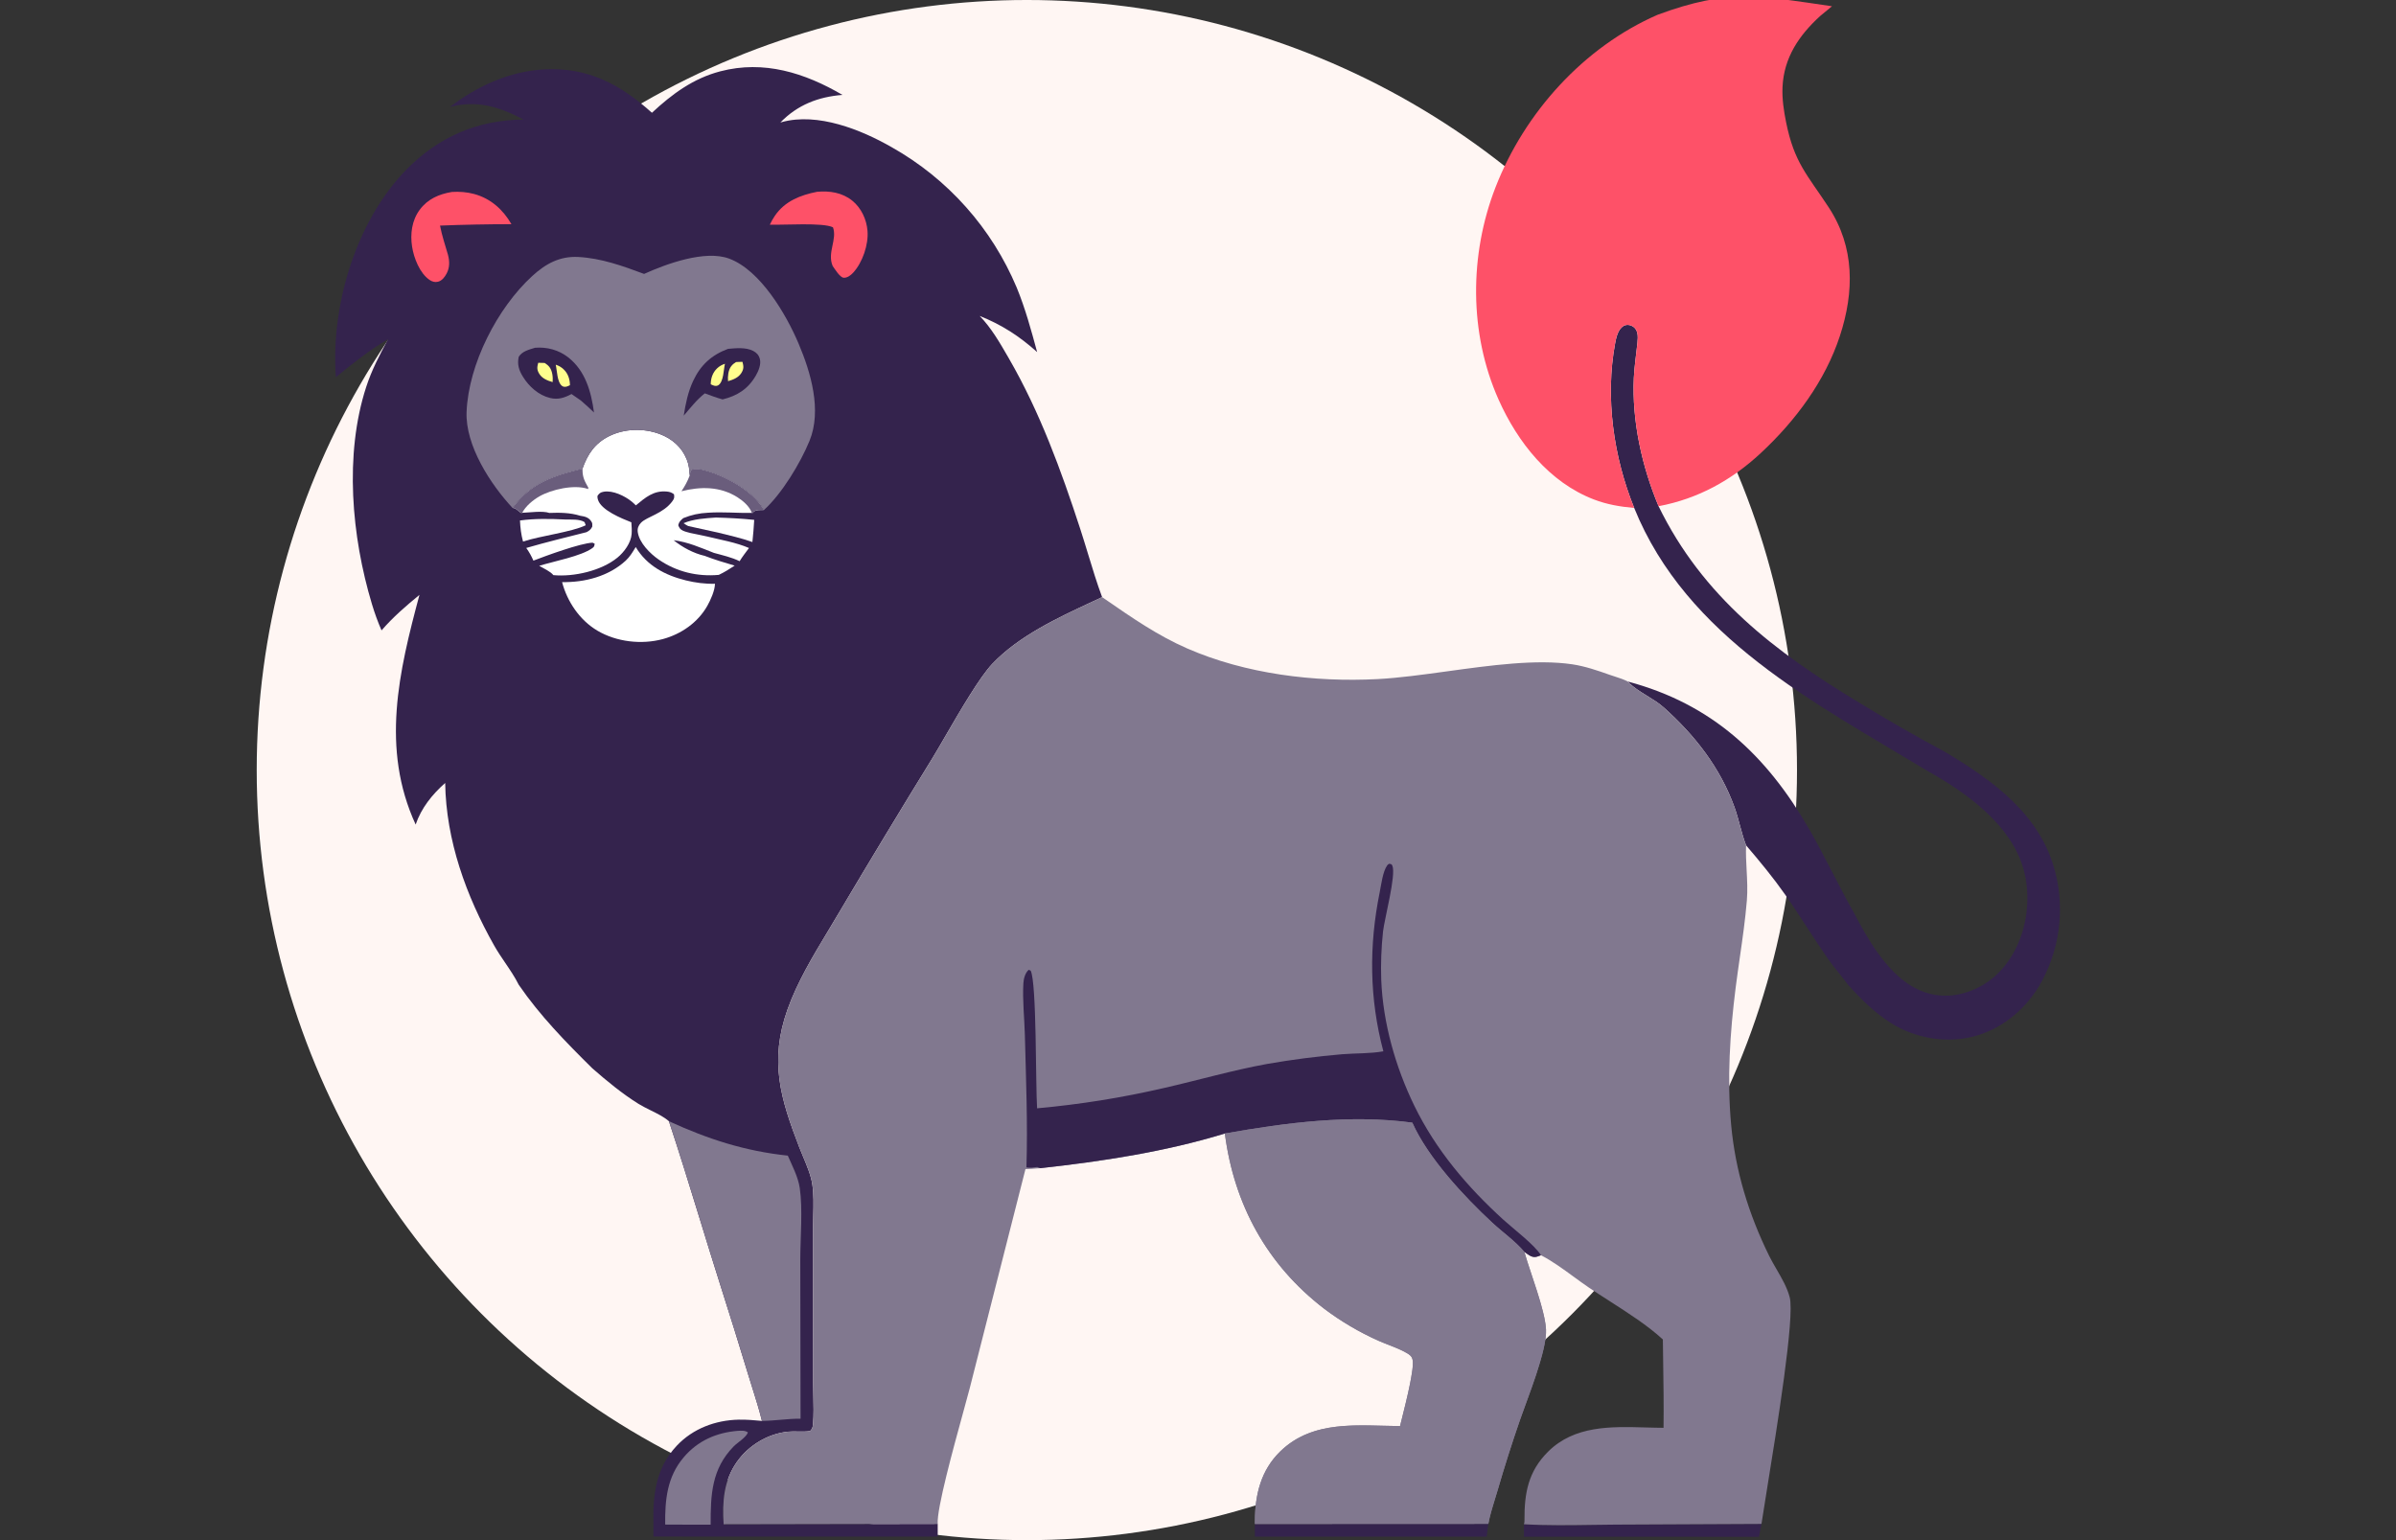 <svg width="140" height="90" viewBox="0 0 140 90" fill="none" xmlns="http://www.w3.org/2000/svg">
<rect x="0" y="0" width="140" height="90" fill="#333333" stroke="none"/>
<g clip-path="url(#clip0_306_8561)">
<circle cx="60" cy="45" r="45" fill="#FFF6F3"/>
<path d="M95.487 29.682C94.28 26.713 93.782 23.23 94.374 20.058C94.44 19.705 94.54 19.241 94.871 19.043C95.001 18.966 95.181 18.97 95.318 19.031C95.738 19.215 95.714 19.65 95.676 20.035C95.608 20.715 95.498 21.397 95.466 22.081C95.351 24.616 95.939 27.253 96.911 29.581C99.489 34.868 103.706 38.088 108.613 41.047C110.248 42.051 111.91 43.005 113.601 43.911C116.425 45.587 119.238 47.596 120.09 50.961C120.126 51.101 120.159 51.242 120.188 51.383C120.217 51.525 120.242 51.667 120.264 51.809C120.286 51.952 120.305 52.096 120.319 52.239C120.334 52.383 120.346 52.527 120.354 52.671C120.361 52.815 120.366 52.96 120.366 53.104C120.367 53.249 120.364 53.393 120.358 53.537C120.352 53.682 120.342 53.826 120.328 53.97C120.315 54.114 120.298 54.257 120.277 54.4C120.257 54.543 120.233 54.685 120.205 54.827C120.177 54.969 120.146 55.11 120.112 55.25C120.077 55.391 120.039 55.53 119.998 55.668C119.957 55.807 119.912 55.944 119.864 56.08C119.816 56.217 119.764 56.352 119.709 56.485C119.655 56.619 119.596 56.751 119.535 56.882C119.474 57.013 119.409 57.142 119.342 57.27C119.274 57.397 119.203 57.523 119.129 57.647C118.26 59.08 116.855 60.204 115.21 60.594C113.635 60.968 111.901 60.656 110.529 59.807C109.57 59.213 108.75 58.397 107.997 57.564C107.605 57.035 107.167 56.541 106.789 56C105.938 54.782 105.17 53.505 104.316 52.289C103.606 51.279 102.827 50.333 102.024 49.397C101.747 48.684 101.61 47.904 101.35 47.179C100.522 44.872 99.032 42.966 97.218 41.344C96.61 40.801 95.736 40.448 95.197 39.913C95.168 39.885 95.14 39.855 95.112 39.826C100.036 41.136 103.215 44.133 105.696 48.425C106.633 50.046 107.42 51.748 108.346 53.374C109.111 54.855 110.195 56.713 111.663 57.604C112.588 58.165 113.625 58.329 114.675 58.053C115.983 57.71 116.986 56.859 117.645 55.691C118.462 54.245 118.686 52.358 118.227 50.761C117.479 48.159 114.89 46.319 112.64 45.059C106.049 41.071 98.556 37.26 95.487 29.682Z" fill="#34234D"/>
<path d="M96.853 0.864C101.065 -0.695 102.851 -0.238 107.045 0.365L106.354 0.935C105.118 2.065 104.234 3.366 104.154 5.083C104.122 5.778 104.227 6.47 104.364 7.15C104.841 9.514 105.6 10.208 106.853 12.118C108.377 14.442 108.351 17.047 107.509 19.623C106.644 22.27 104.905 24.597 102.882 26.478C101.17 28.07 99.212 29.147 96.911 29.581C95.939 27.253 95.351 24.616 95.466 22.08C95.498 21.397 95.608 20.715 95.676 20.035C95.714 19.65 95.738 19.215 95.318 19.031C95.181 18.97 95.001 18.966 94.871 19.043C94.54 19.241 94.439 19.705 94.374 20.058C93.782 23.23 94.28 26.713 95.487 29.682C94.672 29.612 93.898 29.481 93.131 29.186C90.515 28.182 88.677 25.845 87.564 23.354C85.833 19.474 85.851 14.889 87.382 10.949C89.081 6.58 92.535 2.748 96.853 0.864Z" fill="#FE5168"/>
<path fill-rule="evenodd" clip-rule="evenodd" d="M38.093 6.59C39.274 5.491 40.506 4.582 42.091 4.167C44.637 3.501 47.03 4.261 49.226 5.546C47.803 5.661 46.602 6.126 45.597 7.159L45.679 7.136C47.776 6.56 50.309 7.573 52.111 8.607C52.314 8.721 52.514 8.84 52.712 8.962C52.91 9.085 53.106 9.212 53.298 9.342C53.491 9.473 53.681 9.608 53.868 9.746C54.056 9.885 54.24 10.027 54.421 10.173C54.602 10.319 54.781 10.469 54.956 10.622C55.131 10.776 55.303 10.933 55.471 11.094C55.64 11.254 55.805 11.418 55.967 11.585C56.129 11.753 56.287 11.924 56.442 12.098C56.597 12.271 56.748 12.448 56.896 12.629C57.043 12.809 57.187 12.992 57.327 13.178C57.467 13.364 57.603 13.553 57.735 13.745C57.867 13.937 57.995 14.131 58.119 14.328C58.243 14.525 58.363 14.725 58.479 14.927C58.595 15.129 58.707 15.333 58.814 15.54C58.921 15.746 59.025 15.955 59.123 16.166C59.222 16.377 59.317 16.59 59.407 16.804C59.907 18.02 60.257 19.306 60.6 20.574C59.576 19.653 58.527 18.971 57.244 18.463C57.913 19.148 58.428 20.04 58.908 20.872L58.963 20.968C60.758 24.076 62.004 27.489 63.114 30.892C63.273 31.381 63.423 31.873 63.573 32.365C63.831 33.214 64.089 34.063 64.397 34.894C64.208 34.983 64.016 35.072 63.823 35.162C61.774 36.117 59.535 37.161 57.986 38.786C57.246 39.564 56.093 41.547 55.217 43.055L55.217 43.055L55.217 43.056C54.937 43.537 54.686 43.97 54.485 44.3C52.629 47.31 50.799 50.337 48.996 53.38C48.801 53.712 48.601 54.044 48.399 54.379C47.506 55.86 46.588 57.383 46.016 58.989C44.942 62.005 45.604 64.202 46.71 67.06C46.776 67.232 46.851 67.409 46.927 67.59C47.151 68.124 47.388 68.688 47.467 69.226C47.551 69.795 47.536 70.413 47.521 71.013C47.515 71.24 47.51 71.465 47.51 71.683L47.504 76.278L47.513 80.846C47.514 81.076 47.52 81.31 47.525 81.546C47.538 82.107 47.552 82.677 47.505 83.222C47.489 83.41 47.467 83.484 47.339 83.623C47.103 83.663 46.864 83.657 46.624 83.652C46.433 83.648 46.242 83.644 46.051 83.662C44.874 83.778 43.75 84.454 43.065 85.418C42.285 86.517 42.197 87.766 42.283 89.072L54.791 89.049V89.794L38.181 89.792V89.115C38.136 87.388 38.307 85.794 39.549 84.477C40.489 83.48 41.803 82.99 43.156 82.96C43.61 82.95 44.062 82.991 44.514 83.032L44.521 83.033C44.364 82.389 44.164 81.751 43.964 81.116L43.964 81.116L43.964 81.116L43.963 81.115C43.886 80.868 43.808 80.622 43.733 80.375C43.187 78.576 42.628 76.781 42.056 74.99C41.665 73.759 41.285 72.524 40.906 71.289C40.313 69.361 39.721 67.433 39.086 65.521C38.806 65.272 38.396 65.069 37.998 64.873C37.753 64.751 37.513 64.632 37.31 64.506C36.349 63.907 35.46 63.171 34.608 62.427C33.055 60.891 31.552 59.355 30.311 57.548C30.09 57.103 29.803 56.681 29.517 56.259C29.293 55.929 29.069 55.599 28.877 55.258C27.234 52.353 26.064 49.109 26.012 45.753C25.254 46.426 24.615 47.217 24.287 48.184C22.242 43.737 23.305 39.25 24.509 34.763C23.716 35.413 22.967 36.059 22.294 36.837C22.073 36.334 21.89 35.826 21.732 35.299C20.545 31.354 20.111 26.576 21.395 22.618C21.715 21.629 22.186 20.729 22.676 19.818C21.587 20.46 20.596 21.241 19.623 22.044C19.597 21.726 19.591 21.408 19.587 21.089C19.54 17.198 20.997 12.705 23.764 9.894C25.645 7.983 27.922 7.01 30.59 6.986C29.17 6.238 27.874 5.831 26.29 6.252C27.887 5.025 29.784 4.16 31.817 4.053C34.351 3.919 36.255 4.937 38.093 6.59ZM73.323 89.796L84.26 89.797L86.868 89.799L86.964 89.049L73.323 89.055V89.796ZM90.397 89.802L89.045 89.801V89.071C90.38 89.148 91.731 89.128 93.075 89.108C93.525 89.101 93.974 89.095 94.422 89.092L102.924 89.052L102.775 89.804L90.397 89.802Z" fill="#34234D"/>
<path d="M30.383 30.415C31.265 30.297 32.129 30.314 33.016 30.358C33.359 30.37 33.871 30.32 34.157 30.511L34.224 30.694C33.398 31.096 31.569 31.311 30.561 31.647C30.448 31.224 30.402 30.849 30.383 30.415Z" fill="white"/>
<path d="M41.826 30.243C42.579 30.263 43.319 30.301 44.069 30.378C44.045 30.811 44.01 31.244 43.963 31.675C43.32 31.443 42.644 31.296 41.982 31.129L40.626 30.831L40.214 30.739C40.122 30.703 40.026 30.627 39.94 30.574C40.515 30.327 41.209 30.286 41.826 30.243Z" fill="white"/>
<path d="M43.118 83.612C43.326 83.604 43.537 83.582 43.704 83.708C43.573 84.024 43.111 84.276 42.867 84.525C41.576 85.845 41.521 87.352 41.524 89.096L39.795 89.094L38.867 89.09C38.852 87.648 38.975 86.314 39.941 85.169C40.767 84.189 41.861 83.713 43.118 83.612Z" fill="#81788F"/>
<path d="M47.735 11.209C48.468 11.138 49.215 11.251 49.8 11.727C50.326 12.155 50.634 12.819 50.689 13.489C50.754 14.293 50.402 15.337 49.848 15.938C49.714 16.084 49.506 16.245 49.296 16.23C49.078 16.215 48.774 15.712 48.653 15.542C48.322 14.757 48.929 13.997 48.672 13.284C48.095 12.992 45.791 13.157 44.982 13.13C45.065 12.95 45.162 12.779 45.273 12.615C45.85 11.758 46.768 11.401 47.735 11.209Z" fill="#FE5168"/>
<path d="M26.408 11.217C26.833 11.188 27.293 11.224 27.704 11.336C28.676 11.601 29.391 12.247 29.884 13.1C28.493 13.1 27.102 13.128 25.711 13.183C25.822 13.761 26.012 14.329 26.177 14.894C26.273 15.264 26.282 15.632 26.099 15.98C25.991 16.186 25.828 16.405 25.591 16.464C25.414 16.509 25.249 16.459 25.1 16.358C24.523 15.964 24.183 15.08 24.079 14.418C23.961 13.668 24.064 12.877 24.526 12.256C24.994 11.625 25.656 11.34 26.408 11.217Z" fill="#FE5168"/>
<path d="M37.145 31.967C37.796 33.056 38.865 33.617 40.07 33.915C40.626 34.052 41.203 34.129 41.776 34.113C41.773 34.501 41.52 35.066 41.329 35.403C40.778 36.378 39.808 37.051 38.739 37.343C37.492 37.682 36.022 37.514 34.906 36.853C33.875 36.241 33.147 35.168 32.843 34.017C34.168 34.039 35.57 33.679 36.566 32.757C36.805 32.535 36.978 32.245 37.145 31.967Z" fill="white"/>
<path d="M34.037 27.38C34.336 26.533 34.765 25.898 35.595 25.486C36.493 25.04 37.612 25.012 38.547 25.363C39.259 25.63 39.828 26.119 40.12 26.83C40.251 27.15 40.288 27.46 40.294 27.803L40.35 27.487C40.56 27.361 40.786 27.388 41.02 27.442C42.232 27.724 43.929 28.615 44.589 29.71C44.606 29.739 44.623 29.77 44.641 29.8C44.45 29.811 44.176 29.774 44.03 29.913C44.013 29.93 44.002 29.952 43.988 29.971L43.934 29.973C43.075 29.989 42.227 29.901 41.366 29.962C40.849 29.988 40.407 30.083 39.923 30.278C39.772 30.41 39.678 30.484 39.63 30.69C39.691 30.855 39.748 30.939 39.916 31.015C40.048 31.075 40.2 31.108 40.34 31.146L40.92 31.266L41.325 31.353C42.122 31.549 43.011 31.697 43.764 32.023C43.579 32.276 43.379 32.526 43.217 32.794C42.748 32.565 42.217 32.447 41.715 32.309C40.946 32.009 40.188 31.666 39.362 31.57C39.88 31.988 40.525 32.333 41.177 32.483C41.752 32.705 42.336 32.879 42.927 33.053C42.623 33.253 42.329 33.438 41.999 33.594C40.749 33.707 39.527 33.416 38.487 32.698C37.988 32.353 37.355 31.727 37.265 31.095C37.234 30.879 37.303 30.706 37.451 30.55C37.792 30.191 38.754 30.02 39.287 29.289C39.399 29.136 39.414 29.064 39.381 28.881C39.24 28.776 39.134 28.741 38.963 28.724C38.198 28.65 37.707 29.073 37.154 29.532C37.074 29.454 36.995 29.377 36.908 29.307C36.504 28.98 35.811 28.642 35.275 28.735C35.085 28.769 35.02 28.823 34.912 28.975C34.91 29.065 34.905 29.079 34.931 29.176C35.101 29.814 36.34 30.302 36.89 30.521C36.907 30.745 36.923 30.981 36.907 31.204C36.867 31.728 36.469 32.264 36.076 32.586C35.134 33.357 33.529 33.72 32.334 33.609C32.158 33.386 31.755 33.213 31.506 33.064C32.347 32.801 33.952 32.506 34.614 32.028C34.731 31.942 34.727 31.905 34.747 31.771L34.624 31.712C33.919 31.74 31.9 32.478 31.168 32.761C31.048 32.492 30.923 32.259 30.749 32.021C31.913 31.682 33.096 31.397 34.271 31.098C34.446 31.003 34.512 30.953 34.606 30.776C34.606 30.647 34.628 30.589 34.554 30.475C34.392 30.224 34.169 30.182 33.895 30.137C33.319 29.956 32.696 29.95 32.099 29.974C31.703 29.837 30.948 29.951 30.513 29.966L30.459 29.976C30.269 29.878 30.16 29.683 29.946 29.68C31.02 28.212 32.324 27.803 34.037 27.38Z" fill="white"/>
<path d="M34.037 27.38L34.037 27.463C34.038 27.916 34.177 28.144 34.392 28.526L34.35 28.538L34.376 28.585C34.359 28.578 34.342 28.569 34.325 28.563C33.53 28.304 32.227 28.602 31.522 29.003C31.143 29.22 30.716 29.572 30.513 29.966L30.459 29.976C30.269 29.878 30.16 29.683 29.946 29.68C31.02 28.212 32.324 27.803 34.037 27.38Z" fill="#6A5D7C"/>
<path d="M40.294 27.803L40.35 27.487C40.56 27.361 40.786 27.388 41.02 27.442C42.232 27.724 43.929 28.615 44.589 29.71C44.606 29.739 44.623 29.77 44.641 29.8C44.45 29.811 44.176 29.774 44.03 29.913C44.013 29.93 44.002 29.952 43.988 29.971L43.934 29.973C43.801 29.597 43.417 29.265 43.088 29.057C42.073 28.418 40.94 28.424 39.818 28.706C40.016 28.408 40.165 28.139 40.294 27.803Z" fill="#6A5D7C"/>
<path d="M39.086 65.521C41.373 66.568 43.515 67.264 46.032 67.531C46.294 68.132 46.633 68.77 46.73 69.421C46.913 70.651 46.762 72.341 46.761 73.63L46.777 82.904C46.019 82.898 45.275 83.027 44.521 83.033C44.303 82.139 44.001 81.256 43.733 80.375C43.187 78.576 42.628 76.781 42.056 74.99C41.056 71.839 40.127 68.658 39.086 65.521Z" fill="#81788F"/>
<path d="M37.634 16.007C38.93 15.421 41.201 14.585 42.614 15.116C44.44 15.802 45.941 18.378 46.659 20.071C47.38 21.77 48.033 23.978 47.299 25.767C46.767 27.062 45.682 28.86 44.641 29.8C44.623 29.77 44.606 29.739 44.589 29.71C43.929 28.615 42.232 27.724 41.02 27.442C40.786 27.388 40.56 27.361 40.35 27.487L40.294 27.803C40.288 27.46 40.251 27.15 40.12 26.83C39.828 26.119 39.259 25.63 38.547 25.363C37.612 25.012 36.493 25.04 35.595 25.486C34.765 25.898 34.336 26.533 34.037 27.38C32.324 27.803 31.02 28.211 29.946 29.68C28.662 28.303 27.185 26.035 27.263 24.071C27.374 21.287 29.058 17.997 31.098 16.131C31.88 15.416 32.698 14.96 33.792 15.017C35.124 15.087 36.397 15.543 37.634 16.007Z" fill="#81788F"/>
<path d="M42.538 20.386C43.006 20.344 43.585 20.284 44.014 20.509C44.215 20.615 44.339 20.753 44.399 20.977C44.483 21.289 44.318 21.682 44.165 21.946C43.711 22.732 43.078 23.131 42.222 23.34C41.868 23.245 41.526 23.112 41.182 22.986C40.713 23.352 40.337 23.841 39.95 24.29C40.062 23.586 40.197 22.914 40.499 22.264C40.932 21.332 41.58 20.743 42.538 20.386Z" fill="#34234D"/>
<path d="M31.264 20.322C31.957 20.265 32.641 20.448 33.192 20.876C34.209 21.667 34.543 22.893 34.708 24.105C34.459 23.858 34.195 23.629 33.931 23.398L33.394 23.026C32.984 23.245 32.615 23.369 32.148 23.258C31.472 23.097 30.913 22.594 30.555 22.014C30.316 21.625 30.212 21.293 30.311 20.845C30.527 20.517 30.909 20.433 31.264 20.322Z" fill="#34234D"/>
<path d="M32.472 21.312C32.649 21.368 32.801 21.455 32.935 21.584C33.193 21.831 33.3 22.162 33.302 22.511C33.249 22.535 33.152 22.582 33.097 22.594C33.01 22.613 32.919 22.609 32.846 22.556C32.548 22.338 32.554 21.66 32.472 21.312Z" fill="#FFFE8E"/>
<path d="M42.359 21.258C42.182 21.314 42.03 21.401 41.896 21.53C41.639 21.777 41.531 22.108 41.529 22.457C41.583 22.481 41.679 22.528 41.734 22.54C41.822 22.559 41.912 22.555 41.985 22.502C42.283 22.284 42.277 21.606 42.359 21.258Z" fill="#FFFE8E"/>
<path d="M31.448 21.2C31.573 21.198 31.698 21.205 31.823 21.21C31.943 21.285 32.025 21.346 32.112 21.46C32.279 21.681 32.317 22.06 32.291 22.328C32.003 22.247 31.689 22.125 31.52 21.859C31.365 21.616 31.376 21.472 31.448 21.2Z" fill="#FFFE8E"/>
<path d="M43.384 21.146C43.258 21.144 43.133 21.151 43.008 21.157C42.889 21.231 42.806 21.293 42.72 21.407C42.552 21.627 42.515 22.006 42.54 22.274C42.828 22.193 43.142 22.071 43.312 21.805C43.467 21.562 43.456 21.418 43.384 21.146Z" fill="#FFFE8E"/>
<path fill-rule="evenodd" clip-rule="evenodd" d="M64.397 34.894C64.472 34.946 64.547 34.998 64.623 35.049C66.146 36.102 67.648 37.14 69.358 37.888C72.776 39.382 76.796 39.878 80.505 39.683C81.734 39.618 83.126 39.427 84.556 39.23C87.109 38.878 89.782 38.51 91.864 38.819C92.615 38.931 93.342 39.181 94.055 39.434C94.151 39.468 94.254 39.501 94.358 39.534C94.618 39.618 94.89 39.706 95.112 39.826C95.121 39.835 95.129 39.844 95.138 39.853L95.139 39.854C95.158 39.874 95.177 39.894 95.197 39.913C95.479 40.193 95.852 40.423 96.232 40.656C96.577 40.869 96.928 41.085 97.218 41.344C99.032 42.966 100.522 44.872 101.35 47.179C101.471 47.517 101.565 47.866 101.66 48.215L101.66 48.215C101.768 48.616 101.876 49.016 102.024 49.397C102.006 49.882 102.031 50.364 102.057 50.846C102.088 51.437 102.119 52.029 102.07 52.627C101.977 53.743 101.818 54.852 101.658 55.96L101.658 55.961L101.658 55.961C101.575 56.54 101.492 57.119 101.418 57.699C101.081 60.358 100.907 63.058 101.152 65.731C101.398 68.421 102.181 70.965 103.371 73.383C103.501 73.647 103.654 73.91 103.808 74.176C104.115 74.704 104.427 75.242 104.574 75.811C104.876 76.977 103.828 83.436 103.242 87.054C103.101 87.92 102.987 88.623 102.924 89.052L94.422 89.092C93.974 89.095 93.525 89.101 93.075 89.108C91.731 89.128 90.38 89.148 89.045 89.071C89.076 88.974 89.077 88.933 89.076 88.834C89.066 87.251 89.294 85.985 90.454 84.831C91.997 83.298 94.125 83.358 96.162 83.415L96.163 83.415C96.513 83.425 96.86 83.435 97.202 83.436C97.218 82.128 97.199 80.815 97.179 79.504C97.173 79.094 97.167 78.683 97.162 78.273C96.276 77.458 95.145 76.733 94.062 76.039L94.062 76.038C93.636 75.766 93.218 75.498 92.825 75.231C92.536 75.035 92.245 74.822 91.95 74.606C91.328 74.152 90.693 73.688 90.041 73.352C90.024 73.358 90.007 73.365 89.99 73.371C89.901 73.406 89.802 73.444 89.712 73.454C89.509 73.477 89.318 73.337 89.152 73.216C89.14 73.206 89.127 73.197 89.115 73.188C89.105 73.181 89.094 73.173 89.084 73.166C89.079 73.162 89.074 73.159 89.069 73.155C89.175 73.535 89.331 74.004 89.498 74.503C89.868 75.615 90.29 76.883 90.334 77.682C90.389 78.677 89.635 80.725 89.125 82.113L89.125 82.113L89.125 82.114L89.124 82.115C89.008 82.431 88.904 82.713 88.826 82.941C88.348 84.319 87.906 85.709 87.5 87.11C87.453 87.269 87.404 87.429 87.354 87.59L87.353 87.593L87.353 87.593C87.204 88.074 87.053 88.562 86.964 89.049L73.323 89.055L73.324 88.87C73.334 87.339 73.675 85.914 74.81 84.812C76.468 83.202 78.657 83.259 80.8 83.315C81.137 83.324 81.473 83.333 81.805 83.335C81.833 83.22 81.873 83.059 81.921 82.868C82.176 81.85 82.646 79.973 82.54 79.468C82.495 79.255 82.379 79.173 82.199 79.067C81.873 78.876 81.511 78.736 81.151 78.595C80.946 78.516 80.742 78.436 80.546 78.348C79.983 78.097 79.436 77.815 78.906 77.502C78.375 77.189 77.863 76.847 77.371 76.475C74.034 73.916 72.105 70.388 71.569 66.238C68.066 67.31 64.414 67.863 60.783 68.265C60.737 68.269 60.692 68.272 60.647 68.275C60.404 68.294 60.162 68.312 59.919 68.317L56.666 81.106C56.589 81.407 56.459 81.881 56.301 82.453C55.707 84.614 54.728 88.173 54.791 89.049L42.283 89.072C42.197 87.766 42.285 86.517 43.066 85.418C43.75 84.454 44.874 83.778 46.051 83.662C46.242 83.644 46.434 83.648 46.625 83.652C46.864 83.657 47.103 83.663 47.339 83.623C47.467 83.484 47.489 83.41 47.505 83.222C47.552 82.677 47.538 82.107 47.525 81.546C47.52 81.311 47.514 81.076 47.513 80.846L47.504 76.278L47.51 71.683C47.51 71.465 47.515 71.24 47.521 71.013C47.536 70.413 47.551 69.796 47.467 69.226C47.388 68.688 47.151 68.124 46.927 67.59C46.851 67.409 46.776 67.232 46.71 67.06C45.604 64.202 44.942 62.005 46.016 58.989C46.588 57.383 47.506 55.86 48.399 54.379C48.601 54.044 48.801 53.712 48.996 53.38C50.799 50.337 52.629 47.31 54.485 44.3C54.686 43.97 54.938 43.537 55.217 43.055C56.093 41.547 57.246 39.564 57.987 38.786C59.535 37.161 61.774 36.117 63.823 35.162C64.016 35.072 64.208 34.983 64.397 34.894Z" fill="#81788F"/>
<path d="M80.831 61.435C80.01 58.351 79.984 55.261 80.616 52.147C80.705 51.712 80.794 50.926 81.06 50.563C81.098 50.511 81.128 50.501 81.179 50.473C81.308 50.512 81.306 50.479 81.355 50.587C81.592 51.102 80.888 53.719 80.811 54.437C80.71 55.378 80.675 56.322 80.707 57.269C80.808 59.782 81.54 62.353 82.639 64.613C83.898 67.201 85.742 69.366 87.857 71.289C88.43 71.811 89.661 72.739 90.041 73.352C89.939 73.39 89.819 73.442 89.712 73.454C89.474 73.481 89.253 73.284 89.069 73.155C88.539 72.525 87.799 72.01 87.193 71.447C85.546 69.918 83.439 67.659 82.522 65.603C78.876 65.114 75.161 65.603 71.569 66.238C68.066 67.31 64.414 67.863 60.783 68.265L60.603 68.197C60.386 68.227 60.196 68.258 59.976 68.218C60.055 65.648 59.95 63.053 59.884 60.484C59.858 59.492 59.737 58.43 59.798 57.444C59.814 57.179 59.906 56.848 60.109 56.671L60.224 56.723C60.578 57.422 60.508 63.417 60.598 64.766C61.843 64.653 63.082 64.499 64.316 64.302C65.55 64.104 66.775 63.865 67.993 63.583C70.011 63.124 72.001 62.543 74.039 62.173C75.494 61.919 76.958 61.73 78.43 61.605C79.22 61.542 80.054 61.574 80.831 61.435Z" fill="#34234D"/>
<path d="M71.569 66.238C75.161 65.603 78.876 65.114 82.522 65.603C83.439 67.659 85.546 69.918 87.193 71.447C87.799 72.01 88.539 72.525 89.069 73.155C89.412 74.38 90.27 76.524 90.334 77.682C90.401 78.904 89.249 81.716 88.826 82.941C88.348 84.319 87.906 85.709 87.5 87.11C87.313 87.745 87.083 88.398 86.964 89.049L73.323 89.055L73.324 88.87C73.334 87.339 73.675 85.914 74.81 84.812C76.729 82.949 79.359 83.319 81.805 83.335C81.979 82.604 82.666 80.068 82.54 79.468C82.495 79.255 82.38 79.173 82.199 79.067C81.689 78.768 81.087 78.591 80.546 78.348C79.984 78.097 79.437 77.815 78.906 77.502C78.375 77.189 77.863 76.847 77.371 76.475C74.034 73.916 72.105 70.388 71.569 66.238Z" fill="#81788F"/>
</g>
<defs>
<clipPath id="clip0_306_8561">
<rect width="140" height="90" fill="white"/>
</clipPath>
</defs>
</svg>
